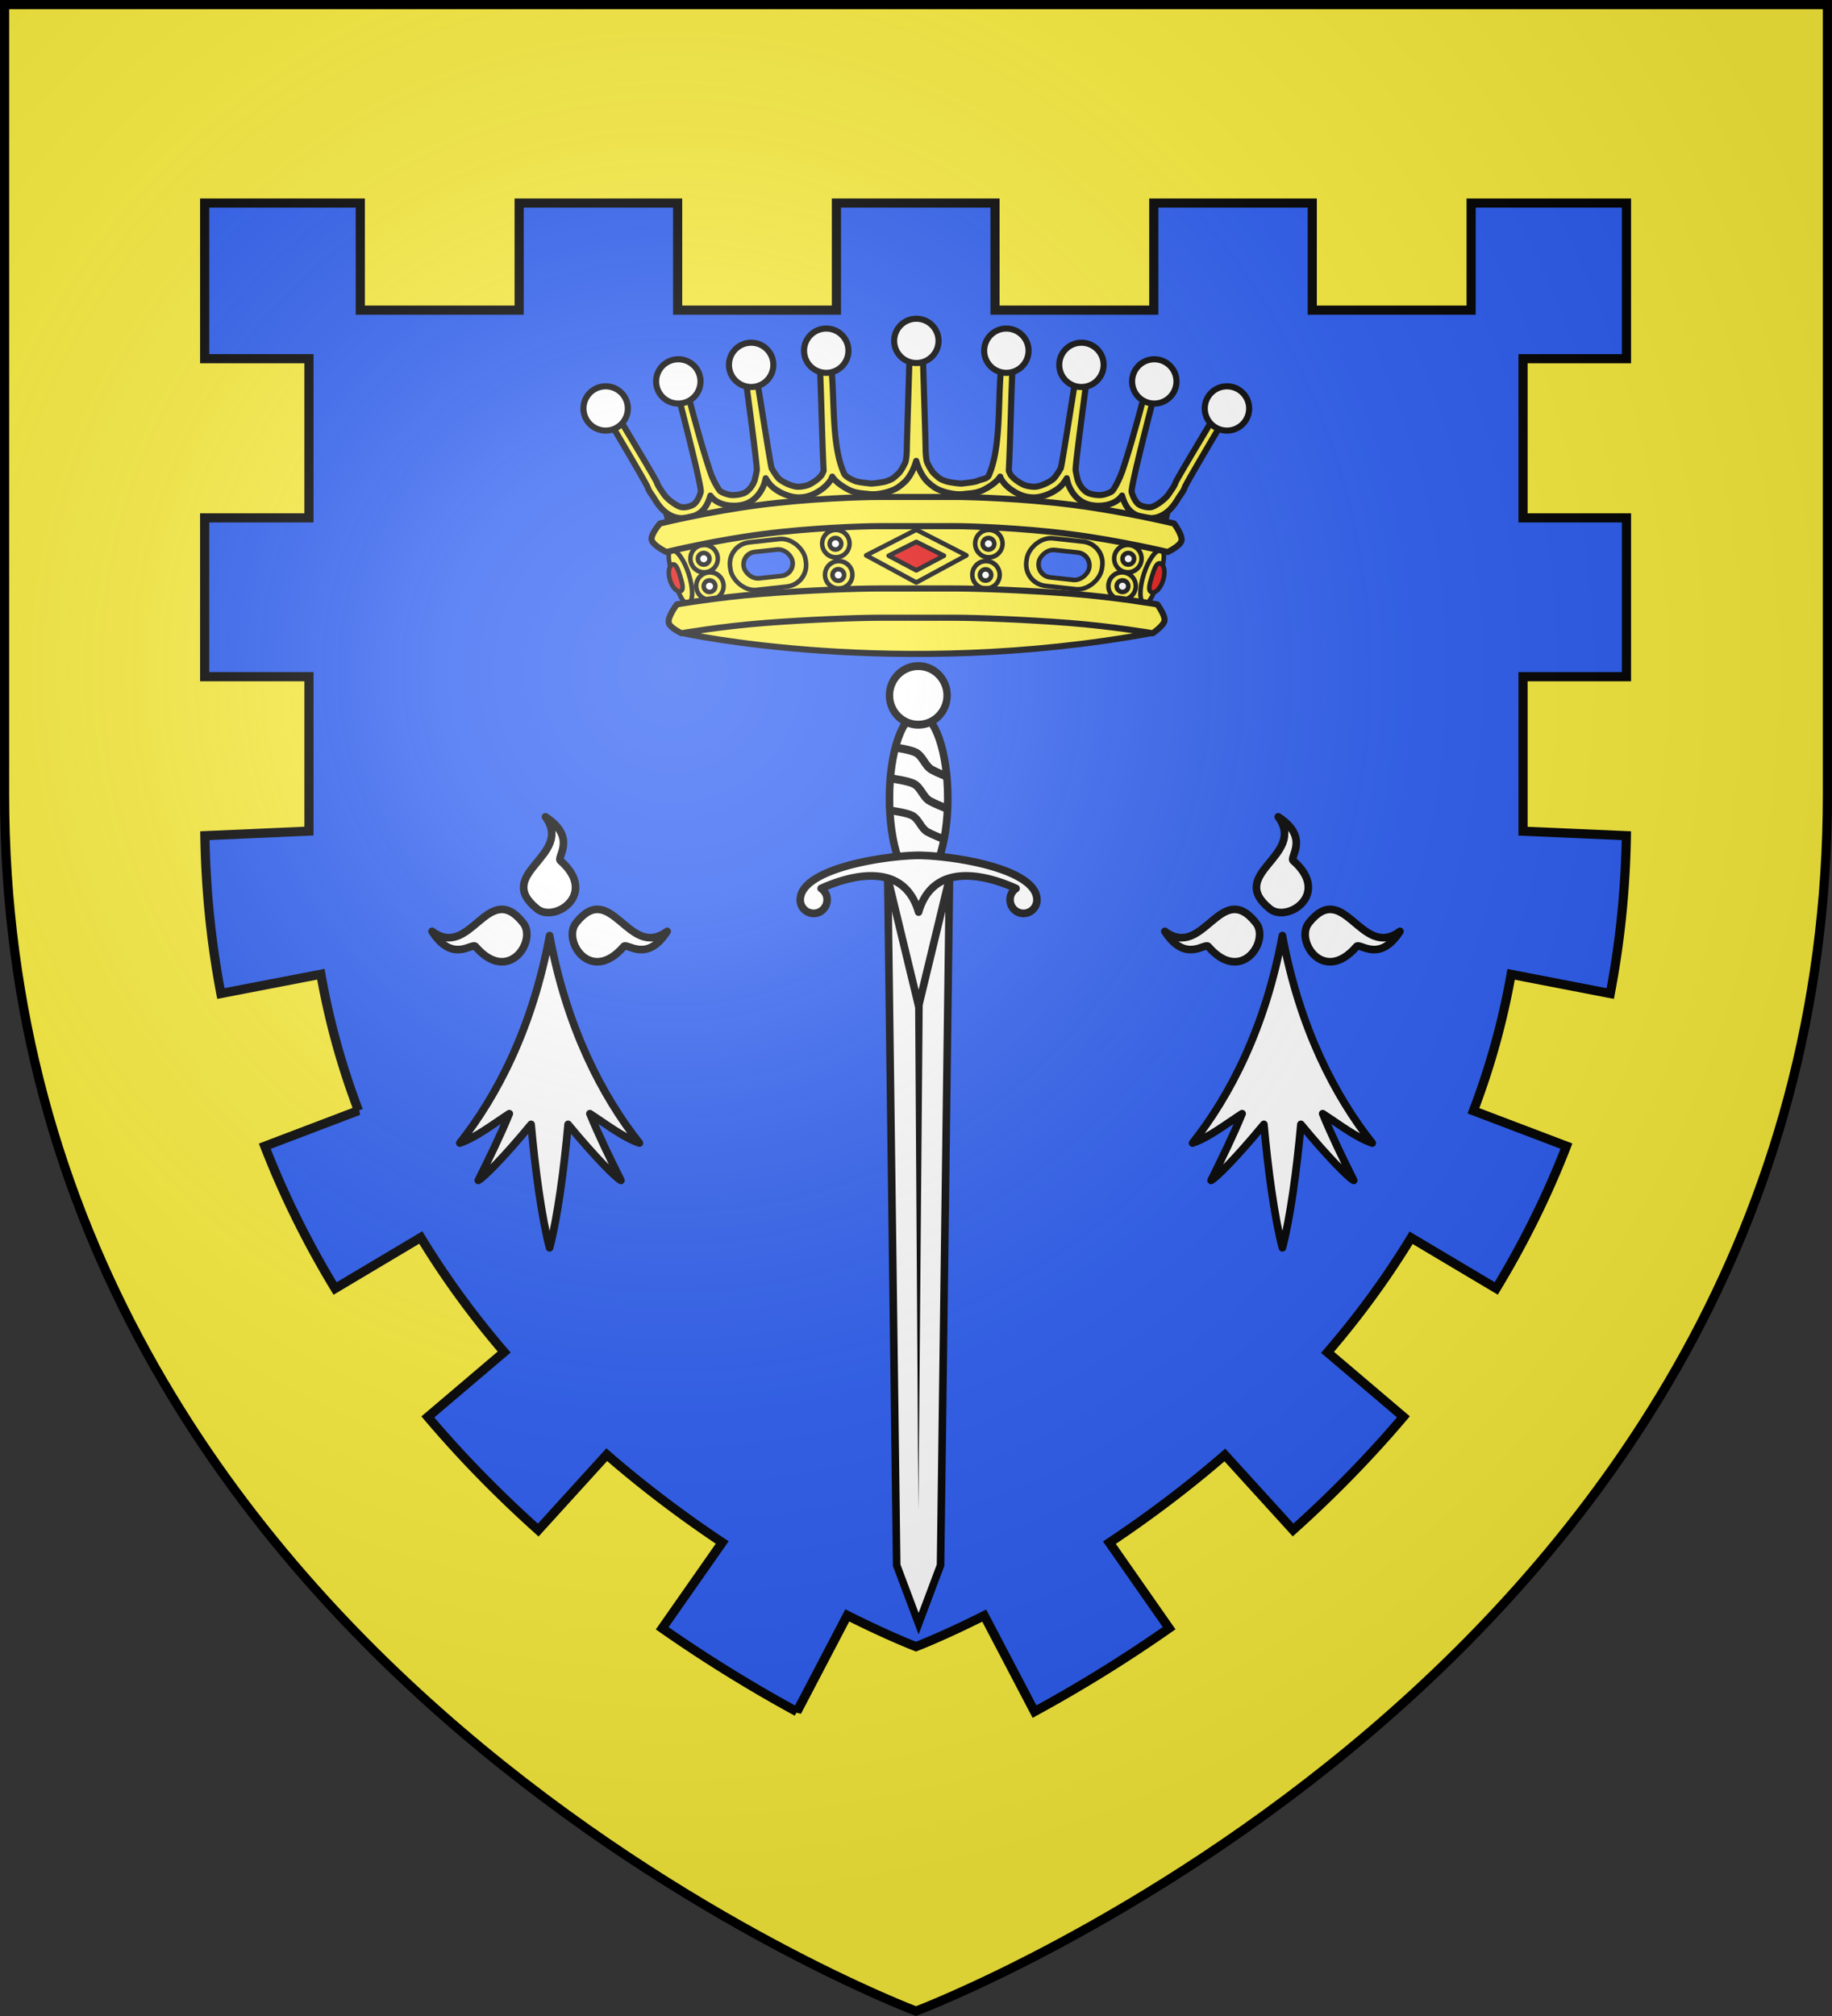 <svg xmlns="http://www.w3.org/2000/svg" xmlns:xlink="http://www.w3.org/1999/xlink" width="600" height="660" viewBox="-300 -300 600 660"><rect x="-300" y="-300" width="600" height="660" fill="#333333" stroke="none"/><radialGradient id="c" cx="-80" cy="-80" r="405" gradientUnits="userSpaceOnUse"><stop offset="0" stop-color="#fff" stop-opacity=".31"/><stop offset=".19" stop-color="#fff" stop-opacity=".25"/><stop offset=".6" stop-color="#6b6b6b" stop-opacity=".125"/><stop offset="1" stop-opacity=".125"/></radialGradient><path fill="#2b5df2" d="M-298.5-298.5h597v258.543C298.5 246.291 0 358.5 0 358.5S-298.5 246.291-298.5-39.957z"/><g fill-rule="evenodd" stroke-width=".999"><path fill="#fcef3c" d="M-298.5-298.5v258.802C-298.5 246.052 0 358.5 0 358.5S298.5 246.053 298.5-39.698V-298.5zm65.531 64.974H-182v35.068h52.031v-35.068h51.906v35.068h52v-35.068h51.938v35.068h52v-35.068h51.906v35.068h52.031v-35.068h50.875v50.96h-33.875v52.117h33.875v51.992h-33.875v50.584l33.844 1.47c-.298 18.128-2.15 35.343-5.281 51.68l-32.469-6.289a245 245 0 0 1-12.344 44.672l30.47 11.575c-6.466 16.647-14.255 32.158-23 46.58l-27.876-16.58c-8.292 13.63-17.568 26.123-27.375 37.508l24.844 21.116c-11.564 13.653-23.787 25.976-36.125 37.039l-22.344-24.557c-12.85 11.137-25.743 20.681-37.812 28.717l19.562 27.998a465 465 0 0 1-44.094 27.31l-16.468-31.44C8.692 235.789 0 239.095 0 239.095s-8.76-3.316-22.5-10.23L-39 260.397a465 465 0 0 1-44.125-27.31l19.656-28.091c-12.073-8.045-24.963-17.603-37.812-28.75l-22.438 24.683c-12.343-11.065-24.587-23.381-36.156-37.039l25-21.24c-9.794-11.382-19.032-23.887-27.313-37.509l-28.062 16.705c-8.749-14.422-16.563-29.932-23.031-46.58l30.687-11.668a245 245 0 0 1-12.312-44.64l-32.75 6.318c-3.13-16.335-4.952-33.552-5.25-51.679l34.093-1.501v-50.553h-34.156v-51.992h34.156l.001-52.117h-34.157z"/><path fill="none" stroke="#000" stroke-width="2.998" d="M67.031 67.085H118v35.032h52.031V67.085h51.907v35.032h52V67.085h51.937v35.032h52V67.085h51.906v35.032h52.032V67.085h50.875v50.907h-33.875v52.063h33.875v51.939h-33.875v50.532l33.843 1.468c-.298 18.11-2.15 35.307-5.281 51.626l-32.469-6.281a244.6 244.6 0 0 1-12.343 44.625l30.468 11.563c-6.465 16.63-14.254 32.125-23 46.532l-27.875-16.563c-8.292 13.616-17.568 26.096-27.375 37.47l24.844 21.094c-11.564 13.639-23.787 25.95-36.125 37l-22.344-24.531c-12.85 11.126-25.743 20.66-37.812 28.687l19.562 27.97a465 465 0 0 1-44.093 27.281l-16.47-31.406C308.693 535.915 300 539.217 300 539.217s-8.76-3.312-22.5-10.219l-16.5 31.5a465 465 0 0 1-44.125-27.281l19.656-28.063c-12.073-8.036-24.963-17.584-37.812-28.72l-22.438 24.657c-12.343-11.053-24.587-23.357-36.156-37l25-21.22c-9.794-11.369-19.032-23.86-27.312-37.468L109.75 422.09c-8.749-14.407-16.563-29.9-23.031-46.532l30.687-11.656a244.6 244.6 0 0 1-12.312-44.594l-32.75 6.312c-3.13-16.318-4.952-33.517-5.25-51.626l34.094-1.5v-50.5H67.03v-51.939h34.156l.001-52.063H67.031z" transform="matrix(1 0 0 1.001 -300 -300.68)"/></g><path id="a" fill="#fff" stroke="#000" stroke-linecap="round" stroke-linejoin="round" stroke-width="2.5" d="M-144.225 9.934c-.995-1.616-7.44 5.679-14.275-5.023 12.718 9.479 18.255-17.368 29.848-2.752 4.586 5.766-4.758 20.268-15.573 7.775m27.837-28.108c-1.6-1.005 5.624-7.514-4.975-14.415 9.388 12.842-17.2 18.433-2.725 30.14 5.71 4.63 20.072-4.805 7.7-15.725m20.613 28.108c.995-1.616 7.44 5.679 14.275-5.023-12.718 9.479-18.255-17.368-29.848-2.752-4.586 5.766 4.758 20.268 15.573 7.775M-120 6.287c-5.624 30.358-17.304 52.636-29.416 67.924 5.191-1.747 10.815-6.115 16.222-9.61-3.244 7.863-6.705 14.852-10.166 21.84 1.73-.873 8.652-7.862 17.304-18.345 1.298 14.414 3.46 30.576 6.056 40.404 2.596-9.828 4.758-25.99 6.056-40.404 8.652 10.483 15.573 17.472 17.304 18.346-3.46-6.99-6.922-13.978-10.166-21.84 5.407 3.494 11.031 7.862 16.222 9.609C-102.696 58.923-114.376 36.645-120 6.287"/><g stroke-width="1.97"><path fill="#fff" stroke="#000" d="M619.985 424.94h16.073l-2.328-175.743-5.708-14.945-5.708 14.945z" transform="matrix(1.258 -0 0 -1.28 -789.195 531.408)"/><path fill-rule="evenodd" d="m-.479-.686 1.26 195.154L2.45-.686z"/><g stroke="#000" stroke-linejoin="round" transform="matrix(1.258 -0 0 -1.28 -789.195 531.408)"><path fill="#fff" d="m619.985 424.94 8.037-32.688 8.036 32.689z"/><ellipse cx="628.022" cy="445.365" fill="#fff" rx="7.592" ry="21.51"/><ellipse cx="-307.425" cy="242.045" fill="#fff" stroke-width="1.973" rx="7.71" ry="7.315" transform="matrix(.973 0 0 1.025 927.06 223.584)"/><path fill="#fff" d="M600.701 415.923c-1.932 0-3.524 1.575-3.5 3.5.101 7.857 21.383 11.234 30.813 11.343 9.43-.109 30.712-3.486 30.812-11.343.025-1.925-1.568-3.5-3.5-3.5a3.5 3.5 0 0 0-3.5 3.5c0 1.217.62 2.247 1.563 2.875-8.163 3.63-21.594 6.812-25.375-6.032-3.78 12.844-17.212 9.662-25.375 6.032.943-.628 1.562-1.658 1.562-2.875 0-1.932-1.568-3.5-3.5-3.5z"/><path fill="none" d="M620.889 442.218s4.088-.524 5.557-1.326c1.653-.903 2.207-3.217 3.855-4.13 1.179-.654 3.939-1.736 3.939-1.736"/><path fill="none" stroke-width="2.068" d="M621.055 450.397s4.293-.55 5.835-1.392c1.736-.948 2.318-3.377 4.047-4.336 1.239-.687 4.137-1.823 4.137-1.823M621.555 458.397s4.293-.55 5.835-1.392c1.736-.948 2.318-3.377 4.047-4.336 1.239-.687 4.137-1.823 4.137-1.823"/></g></g><g fill="#fcef3c" stroke="#000" stroke-linecap="round" stroke-linejoin="round" stroke-width=".815"><path d="M368.536 194.973s28.599 6.302 62.976-.002c-33.875-8.284-62.976.002-62.976.002" transform="matrix(2.45 0 0 2.458 -979.683 -572.039)"/><path fill-rule="evenodd" d="m366.295 178.216 3.532 14.476s3.25-.147 9.28-.635c6.028-.488 12.488-.744 15.783-.744h10.044c3.191 0 9.803.256 15.783.744s9.374.635 9.374.635l3.45-14.033.163-.228-3.696.13-.983-.408-1.18-2.958-1.475 1.632-2.457.612-2.458-1.326-.885-3.265-2.655 2.959-2.654.306-2.654-1.225-.983-1.938-1.377 1.122-2.36 1.429-4.522-.102-2.457-2.347-.295-3.162h-1.082l-.491 2.652-1.377 2.04-2.458 1.02h-2.36l-2.555-.918-2.065-1.428-1.671 2.245-2.458.714-2.654-.919-1.868-1.632-1.475 2.245-1.671 1.326h-2.065l-2.36-1.734-1.277 2.856-1.672.408z" transform="matrix(2.45 0 0 2.458 -979.683 -572.039)"/><g fill-rule="evenodd" stroke-width=".611"><path d="M369.491 187.129c.627 1.943.605 3.69-.048 3.9-.654.21-1.343-1.31-1.97-3.252-.627-1.943-.955-3.578-.301-3.788s1.692 1.197 2.319 3.14" transform="matrix(2.45 0 0 2.458 -979.683 -572.039)"/><path fill="#e20909" d="M368.36 187.469c.3.98.506 1.788.03 1.95-.475.16-1.104-.505-1.405-1.485s-.157-1.906.318-2.067c.476-.16.757.622 1.058 1.602" transform="matrix(2.45 0 0 2.458 -979.683 -572.039)"/></g><g fill-rule="evenodd" stroke-width=".611"><path d="M430.329 187.129c-.627 1.943-.606 3.69.048 3.9.653.21 1.343-1.31 1.97-3.252.626-1.943.954-3.578.3-3.788s-1.692 1.197-2.319 3.14" transform="matrix(2.45 0 0 2.458 -979.683 -572.039)"/><path fill="#e20909" d="M431.403 187.455c-.328 1.057-.552 1.928-.033 2.101.52.174 1.207-.543 1.534-1.6.328-1.056.173-2.055-.346-2.228s-.827.67-1.155 1.727" transform="matrix(2.45 0 0 2.458 -979.683 -572.039)"/></g><g fill-rule="evenodd" stroke-width="4.559"><g transform="matrix(-.329 0 0 .33 912.108 -403.412)"><ellipse cx="2700.242" cy="853.258" stroke-width="4.489" rx="13.651" ry="13.215" transform="matrix(.999 0 0 1.032 2.304 -27.892)"/><ellipse cx="2700.249" cy="852.827" fill="#fff" rx="5.779" ry="5.737"/></g><g transform="matrix(-.329 0 0 .33 911.175 -393.196)"><ellipse cx="2700.242" cy="853.258" stroke-width="4.489" rx="13.651" ry="13.215" transform="matrix(.999 0 0 1.032 2.304 -27.892)"/><ellipse cx="2700.249" cy="852.827" fill="#fff" rx="5.606" ry="5.572"/></g><g transform="matrix(-.329 0 0 .33 862.004 -403.412)"><ellipse cx="2700.242" cy="853.258" stroke-width="4.489" rx="13.651" ry="13.215" transform="matrix(.999 0 0 1.032 2.304 -27.892)"/><ellipse cx="2700.249" cy="852.827" fill="#fff" rx="5.779" ry="5.737"/></g><g transform="matrix(-.329 0 0 .33 862.937 -393.196)"><ellipse cx="2700.242" cy="853.258" stroke-width="4.489" rx="13.651" ry="13.215" transform="matrix(.999 0 0 1.032 2.304 -27.892)"/><ellipse cx="2700.249" cy="852.827" fill="#fff" rx="5.779" ry="5.737"/></g><g transform="matrix(-.329 0 0 .33 818.857 -398.501)"><ellipse cx="2700.242" cy="853.258" stroke-width="4.489" rx="13.651" ry="13.215" transform="matrix(.999 0 0 1.032 2.304 -27.892)"/><ellipse cx="2700.249" cy="852.827" fill="#fff" rx="5.779" ry="5.737"/></g><g transform="matrix(-.329 0 0 .33 820.754 -389.526)"><ellipse cx="2700.242" cy="853.258" stroke-width="4.489" rx="13.651" ry="13.215" transform="matrix(.999 0 0 1.032 2.304 -27.892)"/><ellipse cx="2700.249" cy="852.827" fill="#fff" rx="5.779" ry="5.737"/></g><g transform="matrix(.329 0 0 .33 -818.856 -398.501)"><ellipse cx="2700.242" cy="853.258" stroke-width="4.489" rx="13.651" ry="13.215" transform="matrix(.999 0 0 1.032 2.304 -27.892)"/><ellipse cx="2700.249" cy="852.827" fill="#fff" rx="5.779" ry="5.737"/></g><g transform="matrix(.329 0 0 .33 -820.754 -389.526)"><ellipse cx="2700.242" cy="853.258" stroke-width="4.489" rx="13.651" ry="13.215" transform="matrix(.999 0 0 1.032 2.304 -27.892)"/><ellipse cx="2700.249" cy="852.827" fill="#fff" rx="5.779" ry="5.737"/></g></g><g stroke-width=".611"><path d="m399.91 188.257-6.702-3.612 6.703-3.416 6.702 3.416z" transform="matrix(2.45 0 0 2.458 -979.683 -572.039)"/><path fill="#e20909" d="m399.91 186.639-3.696-1.949 3.697-1.843 3.696 1.843z" transform="matrix(2.45 0 0 2.458 -979.683 -572.039)"/></g><g fill-rule="evenodd" stroke-width=".612" transform="matrix(2.45 0 0 2.458 -979.683 -572.039)"><rect width="10.132" height="6.412" x="341.787" y="223.174" ry="3.046" transform="matrix(.994 -.109 .156 .988 0 0)"/><rect width="6.562" height="3.565" x="343" y="223.988" fill="#2b5df2" ry="1.782" transform="matrix(.994 -.107 .159 .987 0 0)"/></g><g fill-rule="evenodd" stroke-width=".612" transform="matrix(2.45 0 0 2.458 -979.683 -572.039)"><rect width="10.132" height="6.412" x="-449.118" y="135.823" ry="3.046" transform="matrix(-.994 -.109 -.156 .988 0 0)"/><rect width="6.793" height="3.699" x="-447.798" y="137.892" fill="#2b5df2" ry="1.85" transform="matrix(-.994 -.108 -.158 .987 0 0)"/></g><path d="M399.9 172.061c-.298 1.005-.732 1.952-1.447 2.718-.757.696-1.201 1.038-2.215 1.368-.682.222-1.806.447-2.65.335-.623-.083-1.609-.096-2.44-.456-.677-.294-1.504-.807-2.071-1.368a3.3 3.3 0 0 1-.4-.502c-.067.168-.134.337-.241.497-.578.866-1.516 1.498-2.35 1.875-.725.328-1.631.474-2.43.359-1.033-.15-2.204-.664-3.009-1.387-.339-.304-.614-.711-.87-1.126-.082.387-.181.769-.327 1.094-.366.814-.94 1.58-1.758 2.051-.813.468-1.832.57-2.654.493-.721-.067-1.6-.292-2.256-.884-.152-.137-.271-.294-.399-.446-.252.894-.706 1.94-1.681 2.475-.908.498-2.14.724-3.193.353-1.262-.444-2.046-1.478-2.61-2.418-.253-.425-.77-1.04-.885-1.483s-5.879-10.11-5.879-10.11l1.336-.283s5.664 9.344 5.767 9.74c.102.397.763 1.293.819 1.387.471.787 1.677 1.619 2.271 1.828.464.163 1.229.018 1.737-.261.43-.236.844-.992 1.036-1.707.173-.647-2.942-12.556-2.942-12.556l-.178-2.48 1.474 2.285s1.724 6.673 2.984 10.268c.41 1.17 1.11 2.226 1.24 2.343.246.222 1.012.5 1.48.544.548.052 1.479-.1 1.87-.325.496-.286.919-.815 1.188-1.415.104-.23.272-.95.372-1.544s-1.625-12.952-1.616-13.284c.011-.383-.11-1.274-.11-1.274l.917-.184s.535 1.346.633 1.538 2.01 12.645 2.167 12.925c.315.56.757 1.204.96 1.386.512.46 1.607.956 2.3 1.056.44.064 1.278-.06 1.7-.251.626-.284 1.478-.884 1.775-1.386.03-.051.212-.44.21-.5-.244-4.782-.312-10.915-.602-15.65.1-.374.28-2.05.28-2.05l1.024 1.758c.999 4.732.062 11.92 2.022 16.323.198.446.938.776 1.429.989.425.184 1.357.26 2.085.358.268.036 1.678-.153 2.067-.28.906-.294.968-.384 1.717-1.074.247-.228.707-1.016.906-1.489.095-.227.194-1.121.193-1.86s.424-14.078.424-14.078l.83-.116.83.116s.426 13.338.424 14.077c0 .74.098 1.634.193 1.861.198.473.658 1.261.906 1.489.749.69.81.78 1.717 1.075.389.126 1.799.315 2.067.279.727-.097 1.66-.174 2.085-.358.49-.213 1.271-.259 1.47-.705 1.96-4.403.982-11.875 1.981-16.607l1.024-1.757s.18 1.675.28 2.049c-.29 4.735-.358 10.868-.601 15.65-.003.06.18.449.21.5.296.502 1.148 1.102 1.775 1.386.421.19 1.26.315 1.7.251.692-.1 1.787-.596 2.3-1.056.202-.182.644-.827.959-1.386.158-.28 2.07-12.734 2.167-12.925.098-.192.632-1.538.632-1.538l.918.184s-.121.89-.11 1.274c.008.332-1.716 12.69-1.616 13.284s.268 1.313.372 1.544c.27.6.692 1.129 1.188 1.415.39.225 1.322.377 1.87.325.468-.044 1.234-.322 1.48-.544.147-.133.868-1.31 1.358-2.737 1.27-3.698 2.866-9.874 2.866-9.874l1.474-2.284-.178 2.48s-3.116 11.908-2.942 12.555c.192.715.605 1.47 1.036 1.707.508.279 1.273.424 1.737.26.594-.208 1.8-1.04 2.271-1.827.056-.094.717-.99.82-1.386.102-.397 5.766-9.74 5.766-9.74l1.336.283s-5.765 9.666-5.88 10.109c-.114.443-.63 1.058-.885 1.483-.563.94-1.347 1.974-2.61 2.418-1.053.37-2.284.145-3.192-.353-.975-.535-1.43-1.58-1.681-2.475-.128.152-.247.31-.4.446-.655.592-1.534.817-2.255.884-.823.078-1.841-.025-2.654-.493-.818-.47-1.392-1.237-1.758-2.051-.146-.325-.245-.707-.327-1.094-.256.415-.531.822-.87 1.126-.805.723-1.976 1.238-3.009 1.387-.8.115-1.705-.03-2.43-.359-.834-.377-1.772-1.01-2.35-1.875-.107-.16-.174-.329-.242-.497-.12.178-.247.352-.4.502-.566.56-1.393 1.074-2.07 1.368-.831.36-1.817.373-2.44.456-.844.112-1.968-.113-2.65-.335-1.014-.33-1.459-.672-2.215-1.368-.715-.766-1.149-1.713-1.447-2.718" transform="matrix(2.45 0 0 2.458 -979.683 -572.039)"/><g fill="#fff" transform="matrix(2.45 0 0 2.458 -979.683 -572.039)"><g fill-rule="evenodd"><ellipse cx="399.917" cy="156.075" rx="2.968" ry="2.951"/><ellipse cx="358.384" cy="165.077" rx="2.968" ry="2.951"/><ellipse cx="377.835" cy="159.27" rx="2.968" ry="2.951"/><ellipse cx="368.097" cy="161.476" rx="2.968" ry="2.951"/><ellipse cx="387.871" cy="157.385" rx="2.968" ry="2.951"/></g><ellipse cx="-441.438" cy="165.077" rx="2.968" ry="2.951" transform="scale(-1 1)"/><ellipse cx="-421.986" cy="159.27" fill-rule="evenodd" rx="2.968" ry="2.951" transform="scale(-1 1)"/><ellipse cx="-431.724" cy="161.476" fill-rule="evenodd" rx="2.968" ry="2.951" transform="scale(-1 1)"/><ellipse cx="-411.95" cy="157.385" rx="2.968" ry="2.951" transform="scale(-1 1)"/></g><path fill-rule="evenodd" d="M394.725 176.865c-1.868 0-8.996.19-15.855 1.08-6.858.888-13.227 2.456-13.227 2.456s-1.254 1.445-1.109 2.165c.155.77 1.979 1.631 1.979 1.631s6.221-1.526 12.824-2.382c6.602-.855 13.794-1.06 15.388-1.06h10.564c1.537 0 8.6.204 15.219 1.06 6.62.856 13.012 2.382 13.012 2.382s1.67-.792 1.837-1.498c.174-.733-.994-2.298-.994-2.298s-6.52-1.568-13.389-2.457-13.866-1.079-15.685-1.079zM395.065 189.054c-3.335 0-9.695.246-15.685.707-6.045.465-11.478 1.414-11.478 1.414s-1.269 1.671-1.084 2.46c.154.654 1.702 1.383 1.702 1.383s5.304-.919 11.138-1.368c5.89-.453 12.25-.698 15.407-.698h9.9c3.053 0 9.57.246 15.407.698 5.787.449 11.138 1.368 11.138 1.368s1.462-.983 1.578-1.676c.118-.705-.959-2.167-.959-2.167s-5.482-.949-11.479-1.414c-5.945-.461-12.448-.707-15.684-.707z" transform="matrix(2.45 0 0 2.458 -979.683 -572.039)"/></g><use xlink:href="#a" width="100%" height="100%" transform="translate(240)"/><path fill="url(#c)" d="M-298.5-298.5h597v258.543C298.5 246.291 0 358.5 0 358.5S-298.5 246.291-298.5-39.957z"/><path fill="none" stroke="#000" stroke-width="3" d="M-298.5-298.5h597v258.503C298.5 246.206 0 358.398 0 358.398S-298.5 246.206-298.5-39.997z"/></svg>